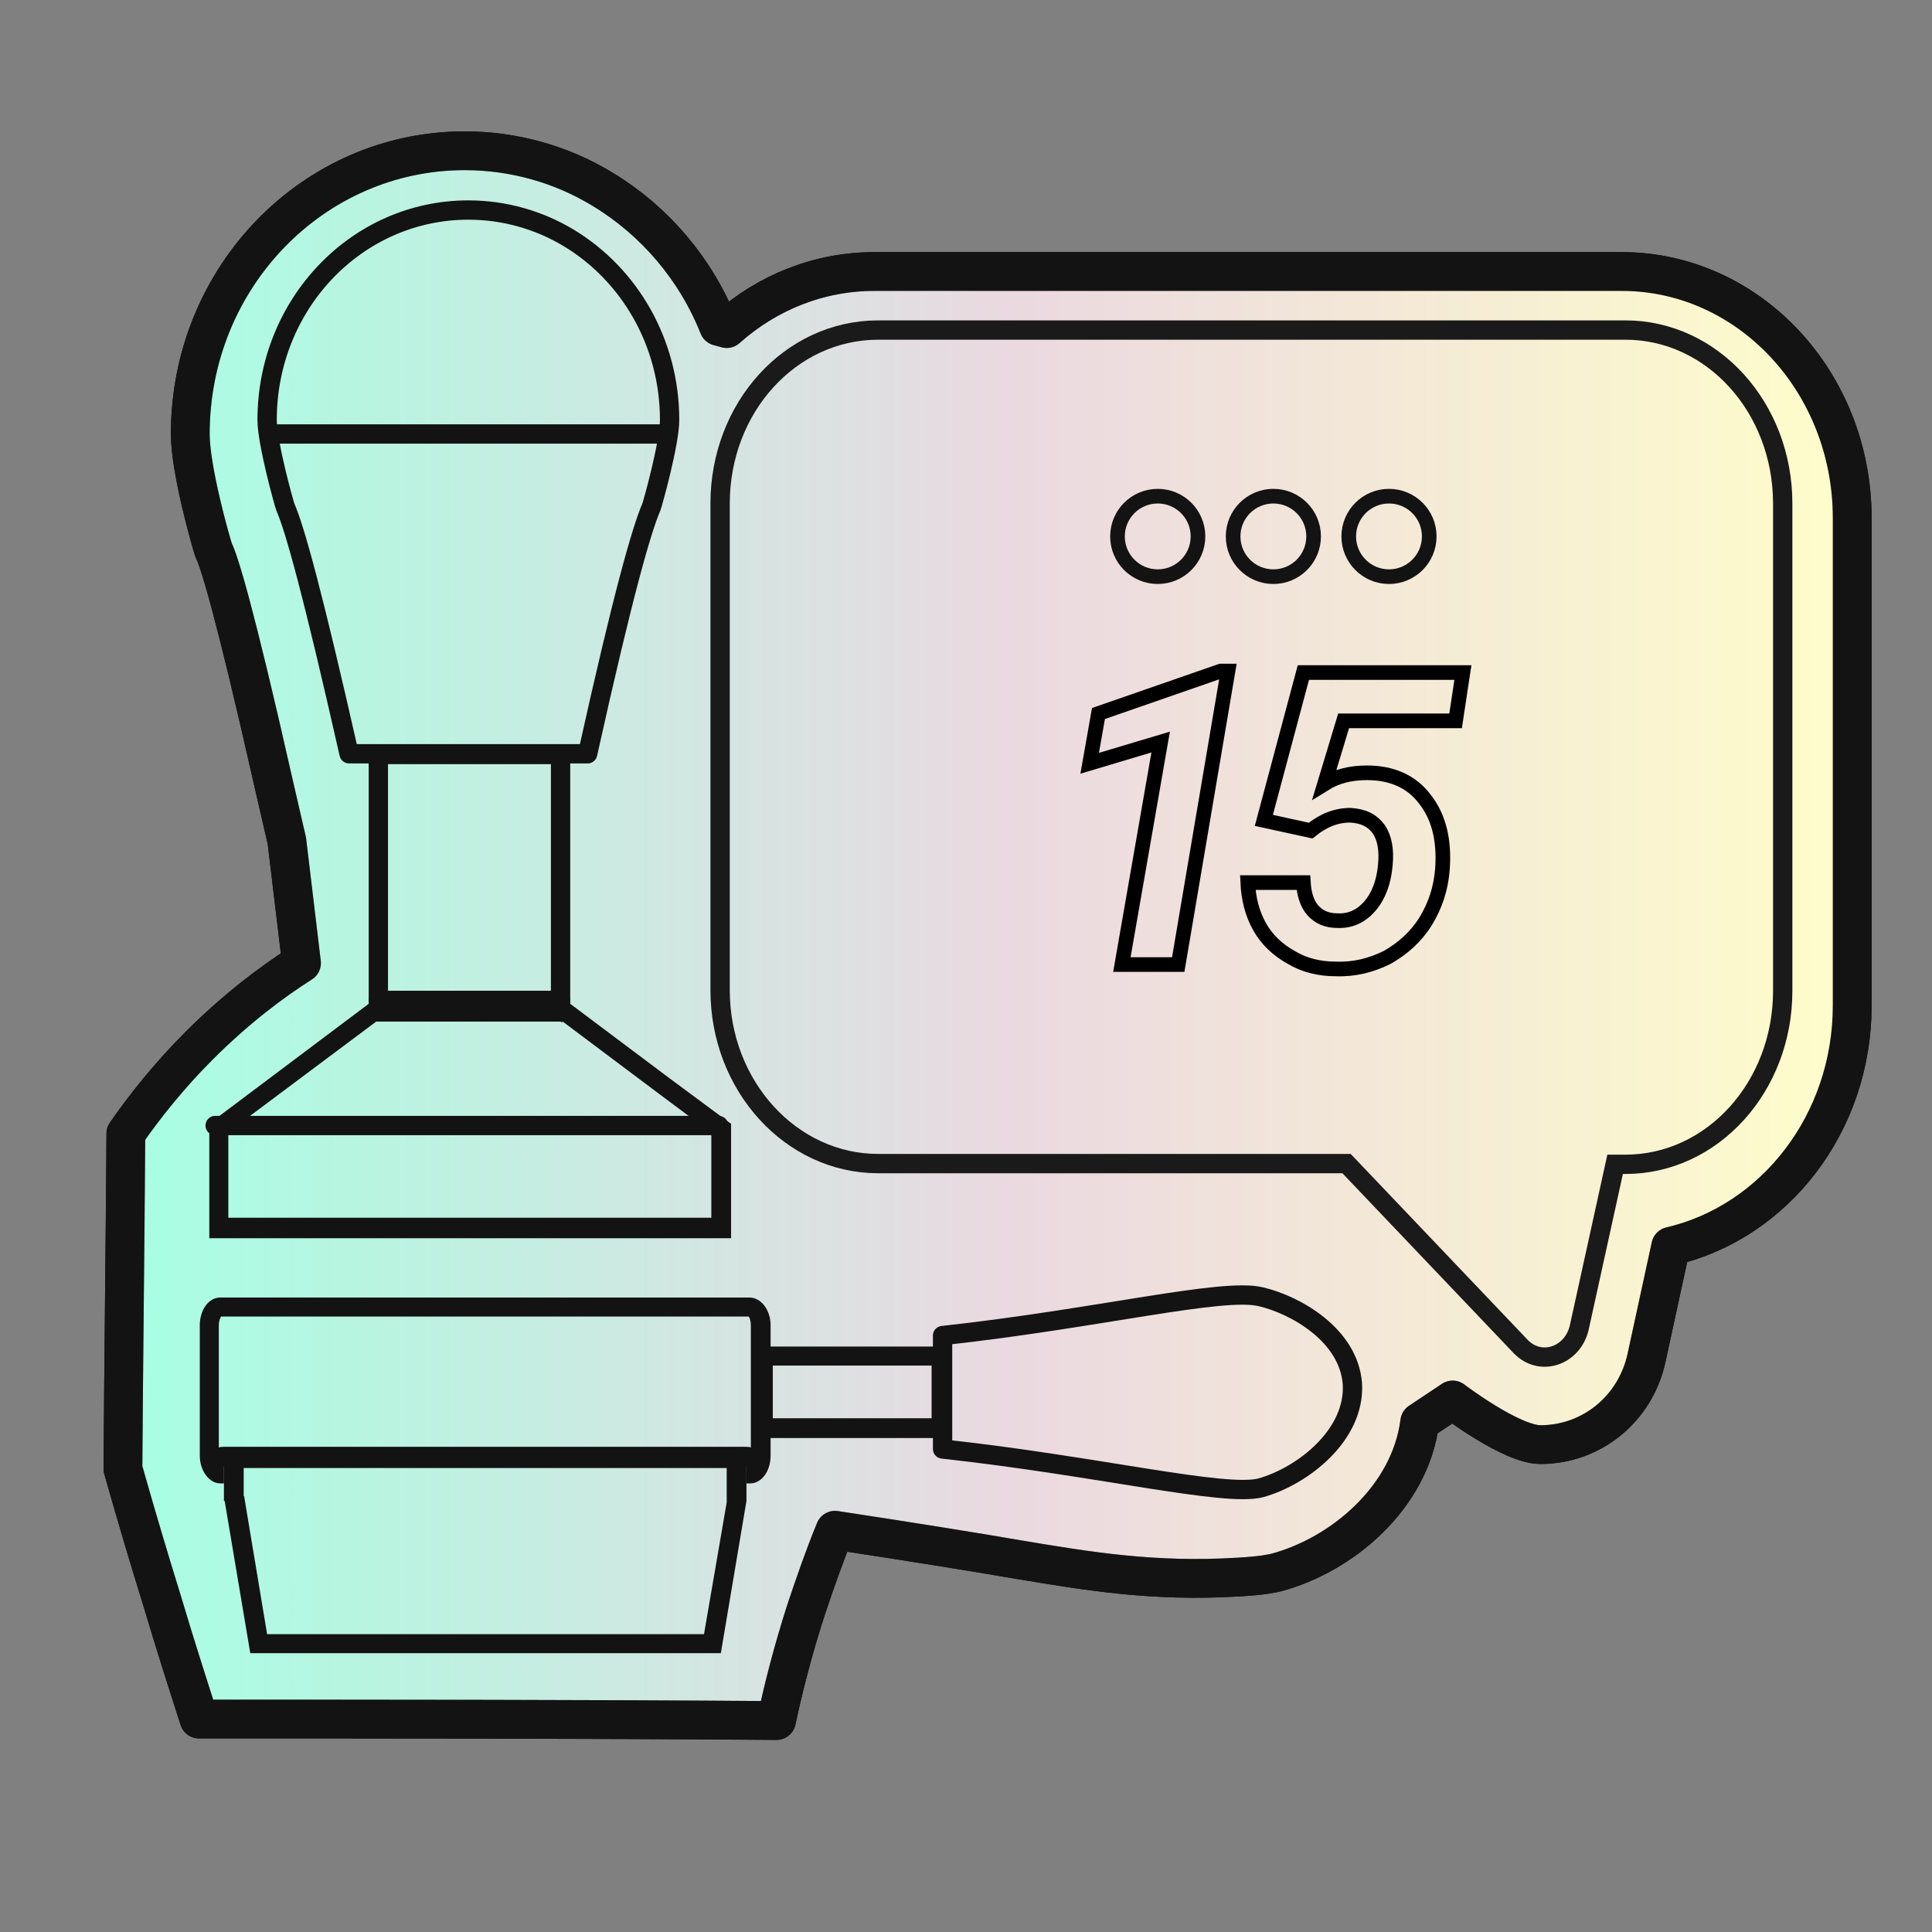 <?xml version="1.0" encoding="utf-8"?>
<!-- Generator: Adobe Illustrator 27.2.0, SVG Export Plug-In . SVG Version: 6.00 Build 0)  -->
<svg version="1.1" id="Layer_2" xmlns="http://www.w3.org/2000/svg" xmlns:xlink="http://www.w3.org/1999/xlink" x="0px" y="0px"
	 viewBox="0 0 264 264" style="enable-background:new 0 0 264 264;" xml:space="preserve">
<rect x="0" y="0" width="264" height="264" fill="#808080" stroke="none"/>
<style type="text/css">
	.st0{fill:#FFFFFF;stroke:#131313;stroke-width:5.3;stroke-linecap:round;stroke-linejoin:round;stroke-miterlimit:10;}
	.st1{fill:url(#SVGID_1_);stroke:#131313;stroke-width:5.3;stroke-linecap:round;stroke-linejoin:round;stroke-miterlimit:10;}
	.st2{fill:none;stroke:#1A1A1A;stroke-width:2.64;stroke-miterlimit:10;}
	.st3{fill:#131313;}
	.st4{fill:none;stroke:#131313;stroke-width:2.64;stroke-linecap:round;stroke-linejoin:round;stroke-miterlimit:10;}
	.st5{fill:none;stroke:#131313;stroke-width:2;stroke-miterlimit:10;}
	.st6{fill:none;stroke:#000000;stroke-width:2;stroke-miterlimit:10;}
</style>
<path class="st0" d="M27.2,234.9c-1.7-5.3-3.4-10.6-5-16c-1.9-6.1-3.7-12.2-5.4-18.2c0.1-15.3,0.3-30.5,0.4-45.8
	c2.5-3.6,5.8-7.8,10-12c5-5,9.9-8.7,14-11.3l-2-16.7l-1.8-7.8c-5.5-24.4-7.5-30.5-8.2-31.9C28.7,73.7,26,64.1,26,59.3
	c0-21.4,16.8-38.7,37.5-38.7c6.6,0,13.2,1.8,18.9,5.3c7.1,4.3,12.7,10.9,15.8,18.7c0.4,0.1,0.7,0.2,1.1,0.3c5.6-5,12.7-7.8,20.2-7.8
	h102.1c17.4,0,31.5,15.1,31.5,33.7v66.6c0,16.1-10.6,29.6-24.8,32.9l-3.3,15.2c-1.5,7-7.5,11.9-14.5,11.9c-4,0-12-6.1-12-6.1l-4.5,3
	c-1.3,10.3-10.6,18.2-19.7,20.6c-0.5,0.1-1.6,0.4-5.1,0.6c-11.6,0.7-20.5-0.8-30.1-2.4c-5.2-0.9-13.8-2.3-25-4
	c-1.4,3.4-2.7,7.1-4,11c-1.7,5.3-3,10.3-4,15C79.9,234.9,53.6,234.9,27.2,234.9z"/>
<linearGradient id="SVGID_1_" gradientUnits="userSpaceOnUse" x1="16.8" y1="138.15" x2="253.1" y2="138.15" gradientTransform="matrix(1 0 0 -1 0 266)">
	<stop  offset="0" style="stop-color:#81FFD6;stop-opacity:0.7"/>
	<stop  offset="0.517" style="stop-color:#E3C9D4;stop-opacity:0.7"/>
	<stop  offset="1" style="stop-color:#FFFDB5;stop-opacity:0.7"/>
</linearGradient>
<path class="st1" d="M27.2,234.9c-1.7-5.3-3.4-10.6-5-16c-1.9-6.1-3.7-12.2-5.4-18.2c0.1-15.3,0.3-30.5,0.4-45.8
	c2.5-3.6,5.8-7.8,10-12c5-5,9.9-8.7,14-11.3l-2-16.7l-1.8-7.8c-5.5-24.4-7.5-30.5-8.2-31.9C28.7,73.7,26,64.1,26,59.3
	c0-21.4,16.8-38.7,37.5-38.7c6.6,0,13.2,1.8,18.9,5.3c7.1,4.3,12.7,10.9,15.8,18.7c0.4,0.1,0.7,0.2,1.1,0.3c5.6-5,12.7-7.8,20.2-7.8
	h102.1c17.4,0,31.5,15.1,31.5,33.7v66.6c0,16.1-10.6,29.6-24.8,32.9l-3.3,15.2c-1.5,7-7.5,11.9-14.5,11.9c-4,0-12-6.1-12-6.1l-4.5,3
	c-1.3,10.3-10.6,18.2-19.7,20.6c-0.5,0.1-1.6,0.4-5.1,0.6c-11.6,0.7-20.5-0.8-30.1-2.4c-5.2-0.9-13.8-2.3-25-4
	c-1.4,3.4-2.7,7.1-4,11c-1.7,5.3-3,10.3-4,15C79.9,234.9,53.6,234.9,27.2,234.9z"/>
<path class="st2" d="M243.6,68.8v66.6c0,13.1-9.6,23.7-21.5,23.7h-1.4l-4.9,22.3c-0.9,3.9-5.3,5.4-8,2.6L184,159h-64
	c-11.9,0-21.6-10.6-21.6-23.7V68.8c0-13.1,9.6-23.7,21.6-23.7h102.1C234,45.1,243.6,55.7,243.6,68.8z"/>
<g>
	<path class="st3" d="M76.9,139.6l13.2,9.9l7.1,5.3v11.6h-66v-11.7l20.2-15.1c0.1,0,0.2,0,0.3,0h24.9
		C76.7,139.7,76.8,139.7,76.9,139.6 M77.3,136.7h-0.7v0.4H51.7v-0.4H51l-22.5,16.9h0.1v15.6h71.3v-15.7h-0.1l-8.1-6L77.3,136.7
		L77.3,136.7z"/>
</g>
<g>
	<polygon class="st3" points="76.6,136.7 51.7,136.7 51.7,137 76.6,137 	"/>
</g>
<g>
	<line class="st4" x1="29.4" y1="153.8" x2="98.2" y2="153.8"/>
</g>
<rect x="51.7" y="103.1" class="st4" width="24.9" height="33.6"/>
<rect x="51.7" y="136.7" class="st4" width="24.9" height="0.4"/>
<path class="st4" d="M91.5,57.4c0,3.1-2.3,11.4-2.5,11.9c-1.3,3-3.8,11.6-8.7,33.7H47.7c-5-22.1-7.4-30.7-8.7-33.7
	c-0.2-0.5-2.5-8.8-2.5-11.9c0-15.9,12.3-28.7,27.5-28.7c5,0,9.7,1.4,13.7,3.8C86,37.5,91.5,46.8,91.5,57.4z"/>
<line class="st4" x1="37.8" y1="59.3" x2="90.5" y2="59.3"/>
<g>
	<path class="st3" d="M99.3,200.6v4.5c0,0.1,0,0.1,0,0.2l-3.1,18H36.5l-3.1-18.6c0-0.1,0-0.2-0.1-0.3v-3.8L99.3,200.6 M102,197.9
		H30.6v7.2h0.1l3.5,20.8h64.3l3.5-20.8l0,0V197.9L102,197.9z"/>
</g>
<g>
	<path class="st3" d="M30.3,179.9L30.3,179.9L30.3,179.9 M102.3,179.9c0.1,0.1,0.3,0.5,0.3,1.2v16.7c-0.2-0.1-0.4-0.1-0.7-0.1H30.6
		c-0.2,0-0.5,0-0.7,0.1v-16.7c0-0.6,0.2-1,0.3-1.2H102.3 M102.4,177.3H30.1c-1.6,0-2.8,1.7-2.8,3.8v17.8c0,2.1,1.3,3.8,2.8,3.8h0.5
		v-2.3H102v2.3h0.5c1.6,0,2.8-1.7,2.8-3.8v-17.8C105.3,179,104,177.3,102.4,177.3L102.4,177.3z"/>
</g>
<g>
	<path class="st3" d="M127.3,186.6v7.2h-21.7v-7.2H127.3 M130,184h-27v12.5h27V184L130,184z"/>
</g>
<path class="st4" d="M184.8,189.1c0.4,7-6.8,12.6-12.5,14.2c-4.9,1.3-22.4-3-43.5-5.3v-15.5c21.1-2.3,38.3-6.6,43.5-5.3
	C177,178.3,184.3,182.4,184.8,189.1z"/>
<g>
	<circle class="st5" cx="158.2" cy="73.3" r="5.5"/>
	<circle class="st5" cx="174" cy="73.3" r="5.5"/>
	<circle class="st5" cx="189.8" cy="73.3" r="5.5"/>
</g>
<g>
	<path class="st6" d="M161,131.8h-7.7l5.3-30.4l-9.7,2.9l1.2-6.8l16.7-5.8h1L161,131.8z"/>
	<path class="st6" d="M172.7,112.1l5.4-20.2h21.8l-1,6.6h-15.3l-2.6,8.6c1.6-1,3.5-1.5,5.8-1.5c3.4,0,6.1,1.2,7.9,3.6
		c1.9,2.4,2.7,5.6,2.4,9.6c-0.2,2.6-1,5-2.3,7.1s-3.1,3.7-5.2,4.9c-2.2,1.1-4.5,1.7-7.1,1.6c-2.2,0-4.3-0.5-6.1-1.6
		c-1.8-1-3.3-2.4-4.3-4.2s-1.5-3.8-1.6-6h7.6c0.1,1.6,0.5,2.9,1.3,3.8s1.9,1.4,3.3,1.4c1.8,0.1,3.3-0.6,4.5-2s1.9-3.3,2.1-5.6
		c0.2-2.1-0.1-3.7-0.9-4.9c-0.9-1.2-2.1-1.8-3.9-1.9c-1.9,0-3.7,0.7-5.4,2.1L172.7,112.1z"/>
</g>
</svg>
